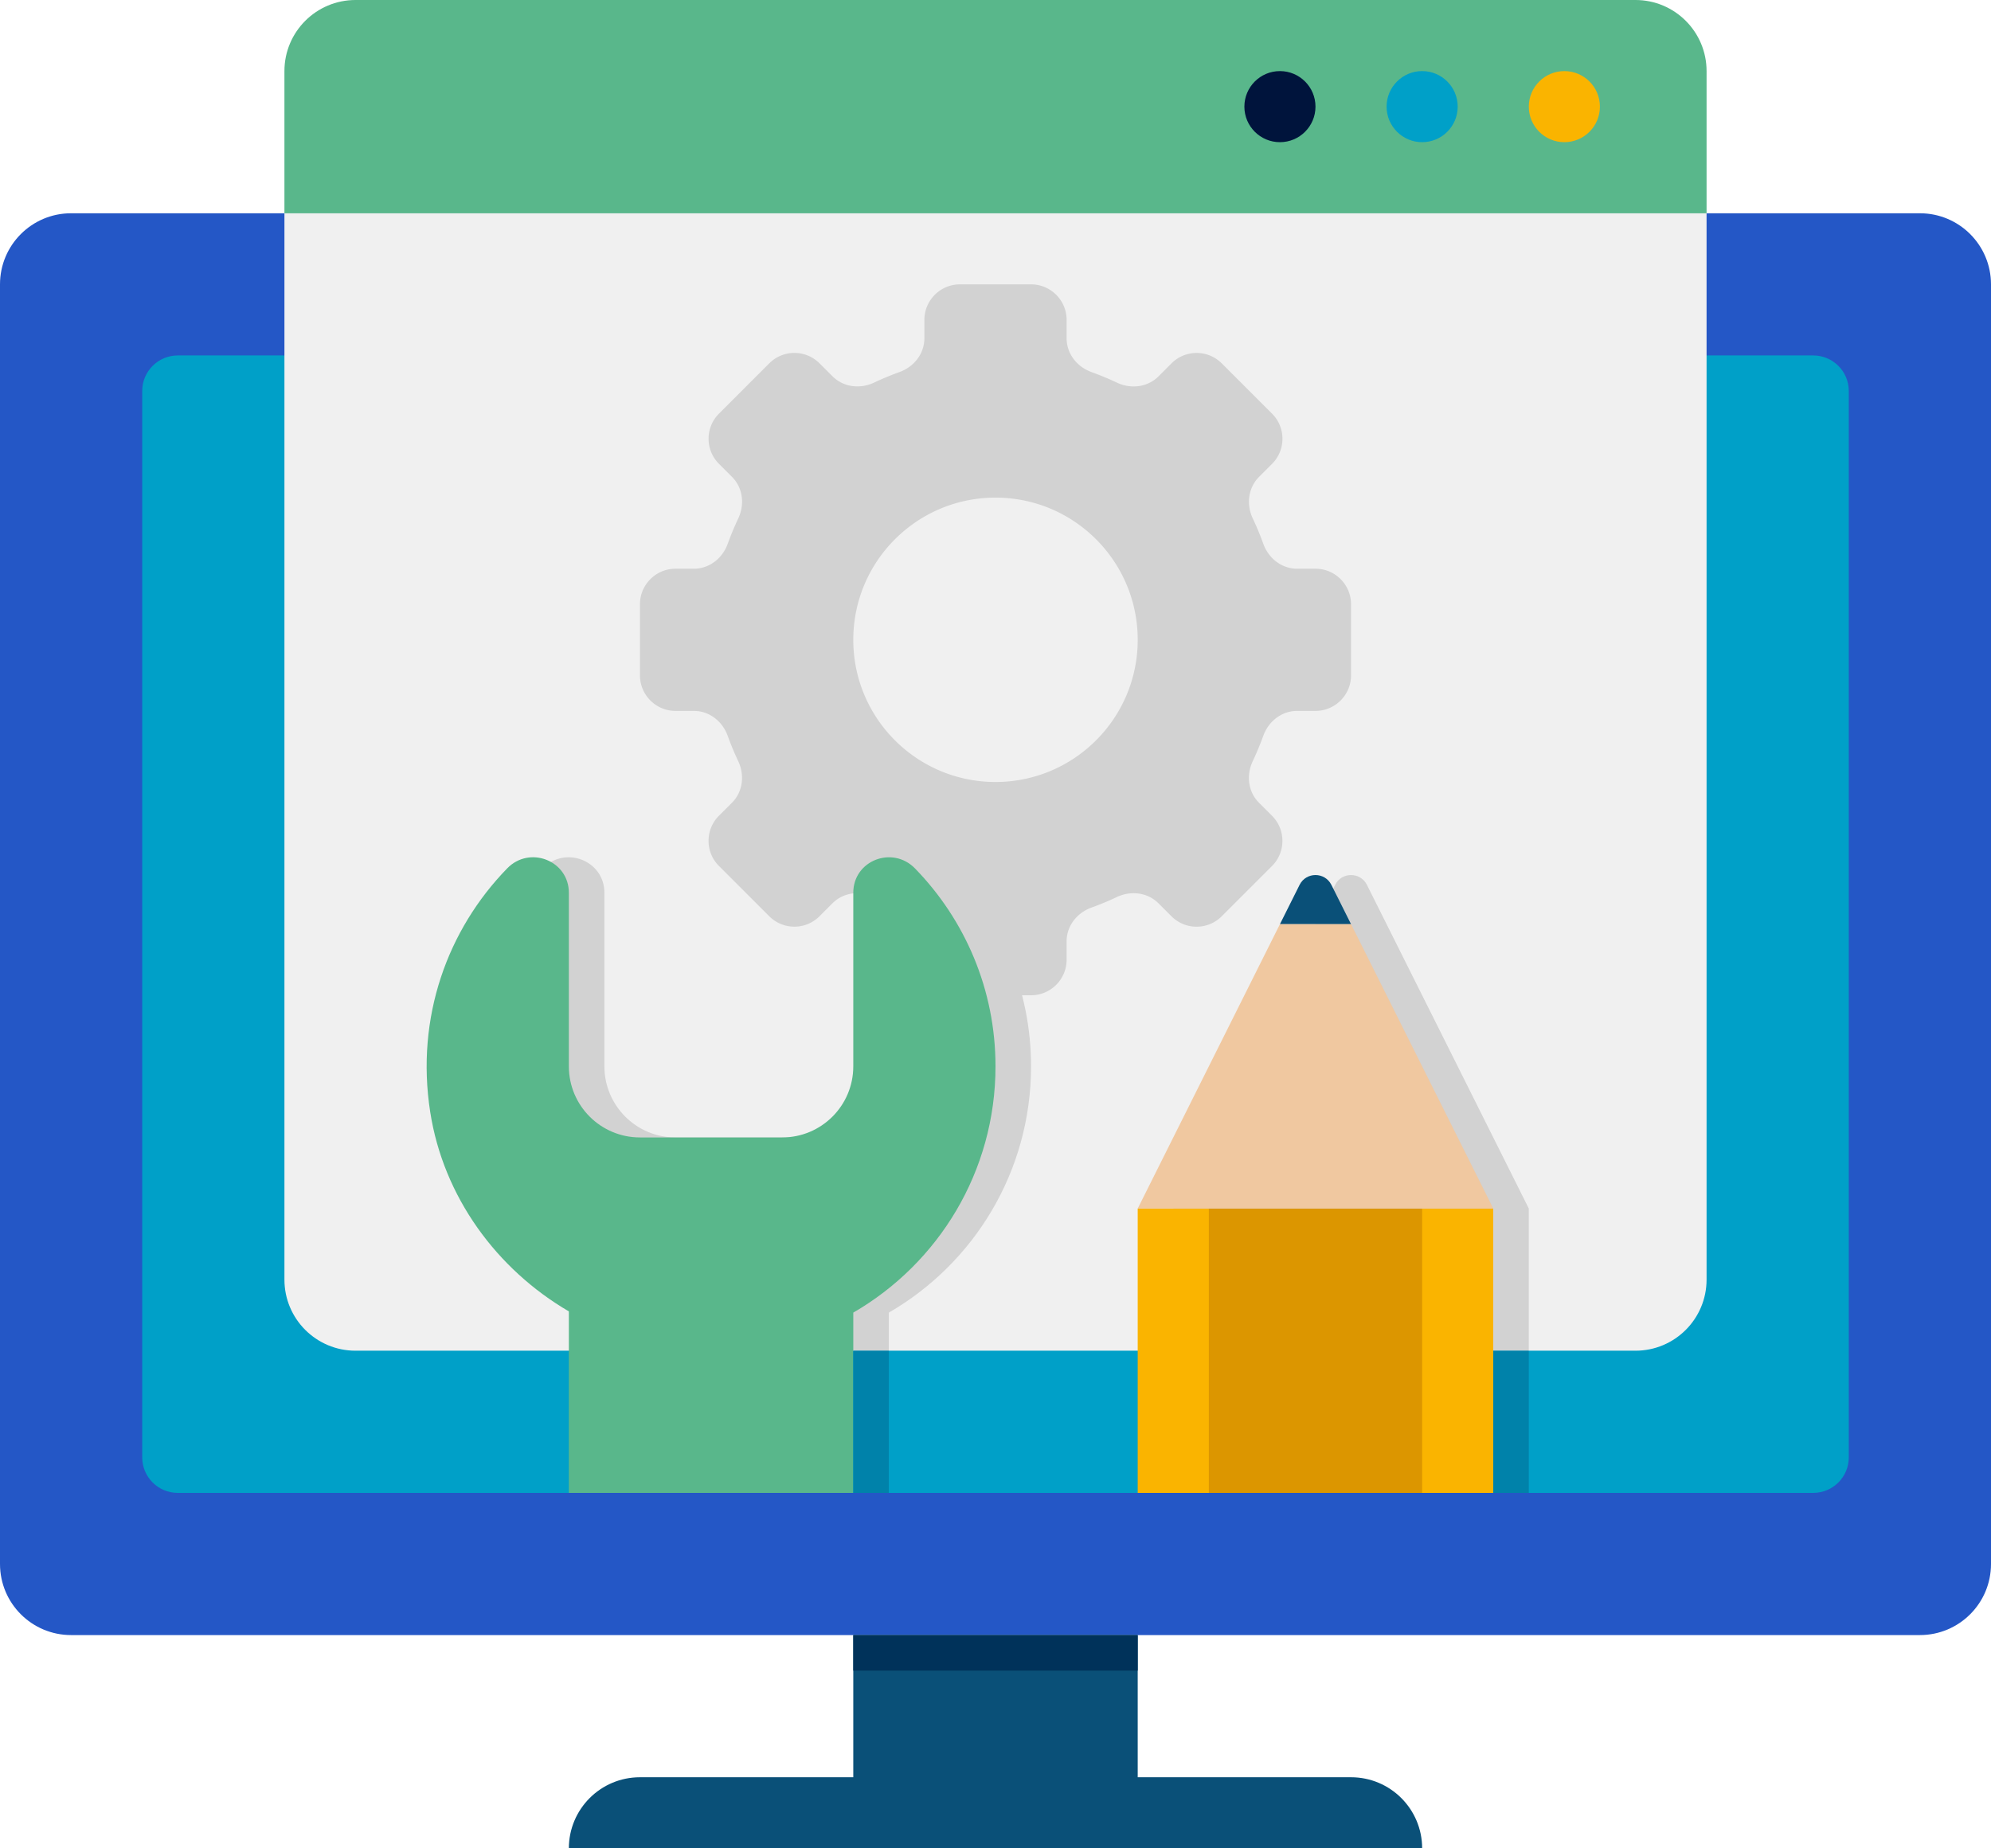 <svg width="448" height="416" viewBox="0 0 448 416" xmlns="http://www.w3.org/2000/svg"><g fill="none"><path d="M16 368h416c8.84 0 16-7.16 16-16V64c0-8.84-7.16-16-16-16H16C7.16 48 0 55.16 0 64v288c0 8.84 7.16 16 16 16" fill="#2457C6"/><path d="M40 336h368c4.416 0 8-3.584 8-8V88c0-4.416-3.584-8-8-8H40c-4.416 0-8 3.584-8 8v240c0 4.416 3.584 8 8 8" fill="#00A0C8"/><path fill="#0A5078" d="M256 400h-64v-32h64zm-128 16h192c0-8.84-7.16-16-16-16H144c-8.84 0-16 7.16-16 16"/><path fill="#00325A" d="M256 376h-64v-8h64z"/><g transform="translate(64)"><path d="M304 304H16c-8.84 0-16-7.16-16-16V48h320v240c0 8.84-7.16 16-16 16" fill="#F0F0F0"/><path d="M236.424 199.152 200 272v32h80v-32l-36.424-72.848c-1.472-2.944-5.68-2.944-7.152 0M136 304v-8.576c19.128-11.064 32-31.736 32-55.424 0-17.328-6.904-33.024-18.104-44.536-5.072-5.216-13.896-1.808-13.896 5.464V240c0 8.832-7.16 16-16 16H88c-8.84 0-16-7.168-16-16v-39.064c0-7.248-8.808-10.696-13.864-5.504-13.392 13.744-20.656 33.472-17.336 54.824 2.976 19.136 14.976 35.416 31.2 44.896V304z" fill="#D2D2D2"/><path d="M232 128h-4.112c-3.512 0-6.448-2.336-7.64-5.64a62 62 0 0 0-2.344-5.64c-1.504-3.176-1.072-6.92 1.408-9.4l2.912-2.912c3.128-3.128 3.128-8.192 0-11.312l-11.312-11.312c-3.128-3.128-8.192-3.128-11.312 0l-2.912 2.912c-2.488 2.488-6.224 2.912-9.4 1.408a66 66 0 0 0-5.64-2.344c-3.312-1.192-5.648-4.136-5.648-7.648V72c0-4.416-3.584-8-8-8h-16c-4.416 0-8 3.584-8 8v4.112c0 3.512-2.336 6.448-5.64 7.64a62 62 0 0 0-5.64 2.344c-3.176 1.504-6.92 1.072-9.4-1.408l-2.912-2.912c-3.128-3.128-8.192-3.128-11.312 0L97.784 93.088c-3.128 3.128-3.128 8.192 0 11.312l2.912 2.912c2.488 2.488 2.912 6.224 1.408 9.4a66 66 0 0 0-2.344 5.64c-1.192 3.312-4.136 5.648-7.648 5.648H88c-4.416 0-8 3.584-8 8v16c0 4.416 3.584 8 8 8h4.112c3.512 0 6.448 2.336 7.64 5.64a62 62 0 0 0 2.344 5.64c1.504 3.176 1.072 6.92-1.408 9.4l-2.912 2.912c-3.128 3.128-3.128 8.192 0 11.312l11.312 11.312c3.128 3.128 8.192 3.128 11.312 0l2.912-2.912c2.488-2.488 6.224-2.912 9.4-1.408a66 66 0 0 0 5.64 2.344c3.312 1.192 5.648 4.136 5.648 7.648V216c0 4.416 3.584 8 8 8h16c4.416 0 8-3.584 8-8v-4.112c0-3.512 2.336-6.448 5.64-7.64a62 62 0 0 0 5.64-2.344c3.176-1.504 6.92-1.072 9.4 1.408l2.912 2.912c3.128 3.128 8.192 3.128 11.312 0l11.312-11.312c3.128-3.128 3.128-8.192 0-11.312l-2.912-2.912c-2.488-2.488-2.912-6.224-1.408-9.4a66 66 0 0 0 2.344-5.64c1.192-3.312 4.136-5.648 7.648-5.648H232c4.416 0 8-3.584 8-8v-16c0-4.416-3.584-8-8-8m-72 48c-17.672 0-32-14.328-32-32s14.328-32 32-32 32 14.328 32 32-14.328 32-32 32" fill="#D2D2D2"/><path d="M320 48H0V16C0 7.16 7.16 0 16 0h288c8.84 0 16 7.16 16 16z" fill="#59B78B"/><circle fill="#FAB400" cx="288" cy="24" r="8"/><circle fill="#00A0C8" cx="256" cy="24" r="8"/><circle fill="#00143C" cx="224" cy="24" r="8"/></g><path d="M224 240c0-17.328-6.904-33.024-18.104-44.536-5.072-5.216-13.896-1.808-13.896 5.464V240c0 8.84-7.16 16-16 16h-32c-8.84 0-16-7.16-16-16v-39.064c0-7.248-8.808-10.696-13.864-5.504-13.392 13.744-20.656 33.472-17.336 54.824 2.976 19.136 14.976 35.416 31.2 44.896V336h64v-40.576c19.128-11.064 32-31.736 32-55.424" fill="#59B78B"/><path fill="#FAB400" d="M256 272h80v64h-80z"/><path fill="#DC9600" d="M272 272h48v64h-48z"/><path d="M292.424 199.152 288 208h16l-4.424-8.848c-1.472-2.944-5.68-2.944-7.152 0" fill="#0A5078"/><path fill="#F0C8A0" d="m336 272-32-64h-16l-32 64z"/><path fill="#0082AA" d="M192 304h8v32h-8zm144 0h8v32h-8z"/></g></svg>